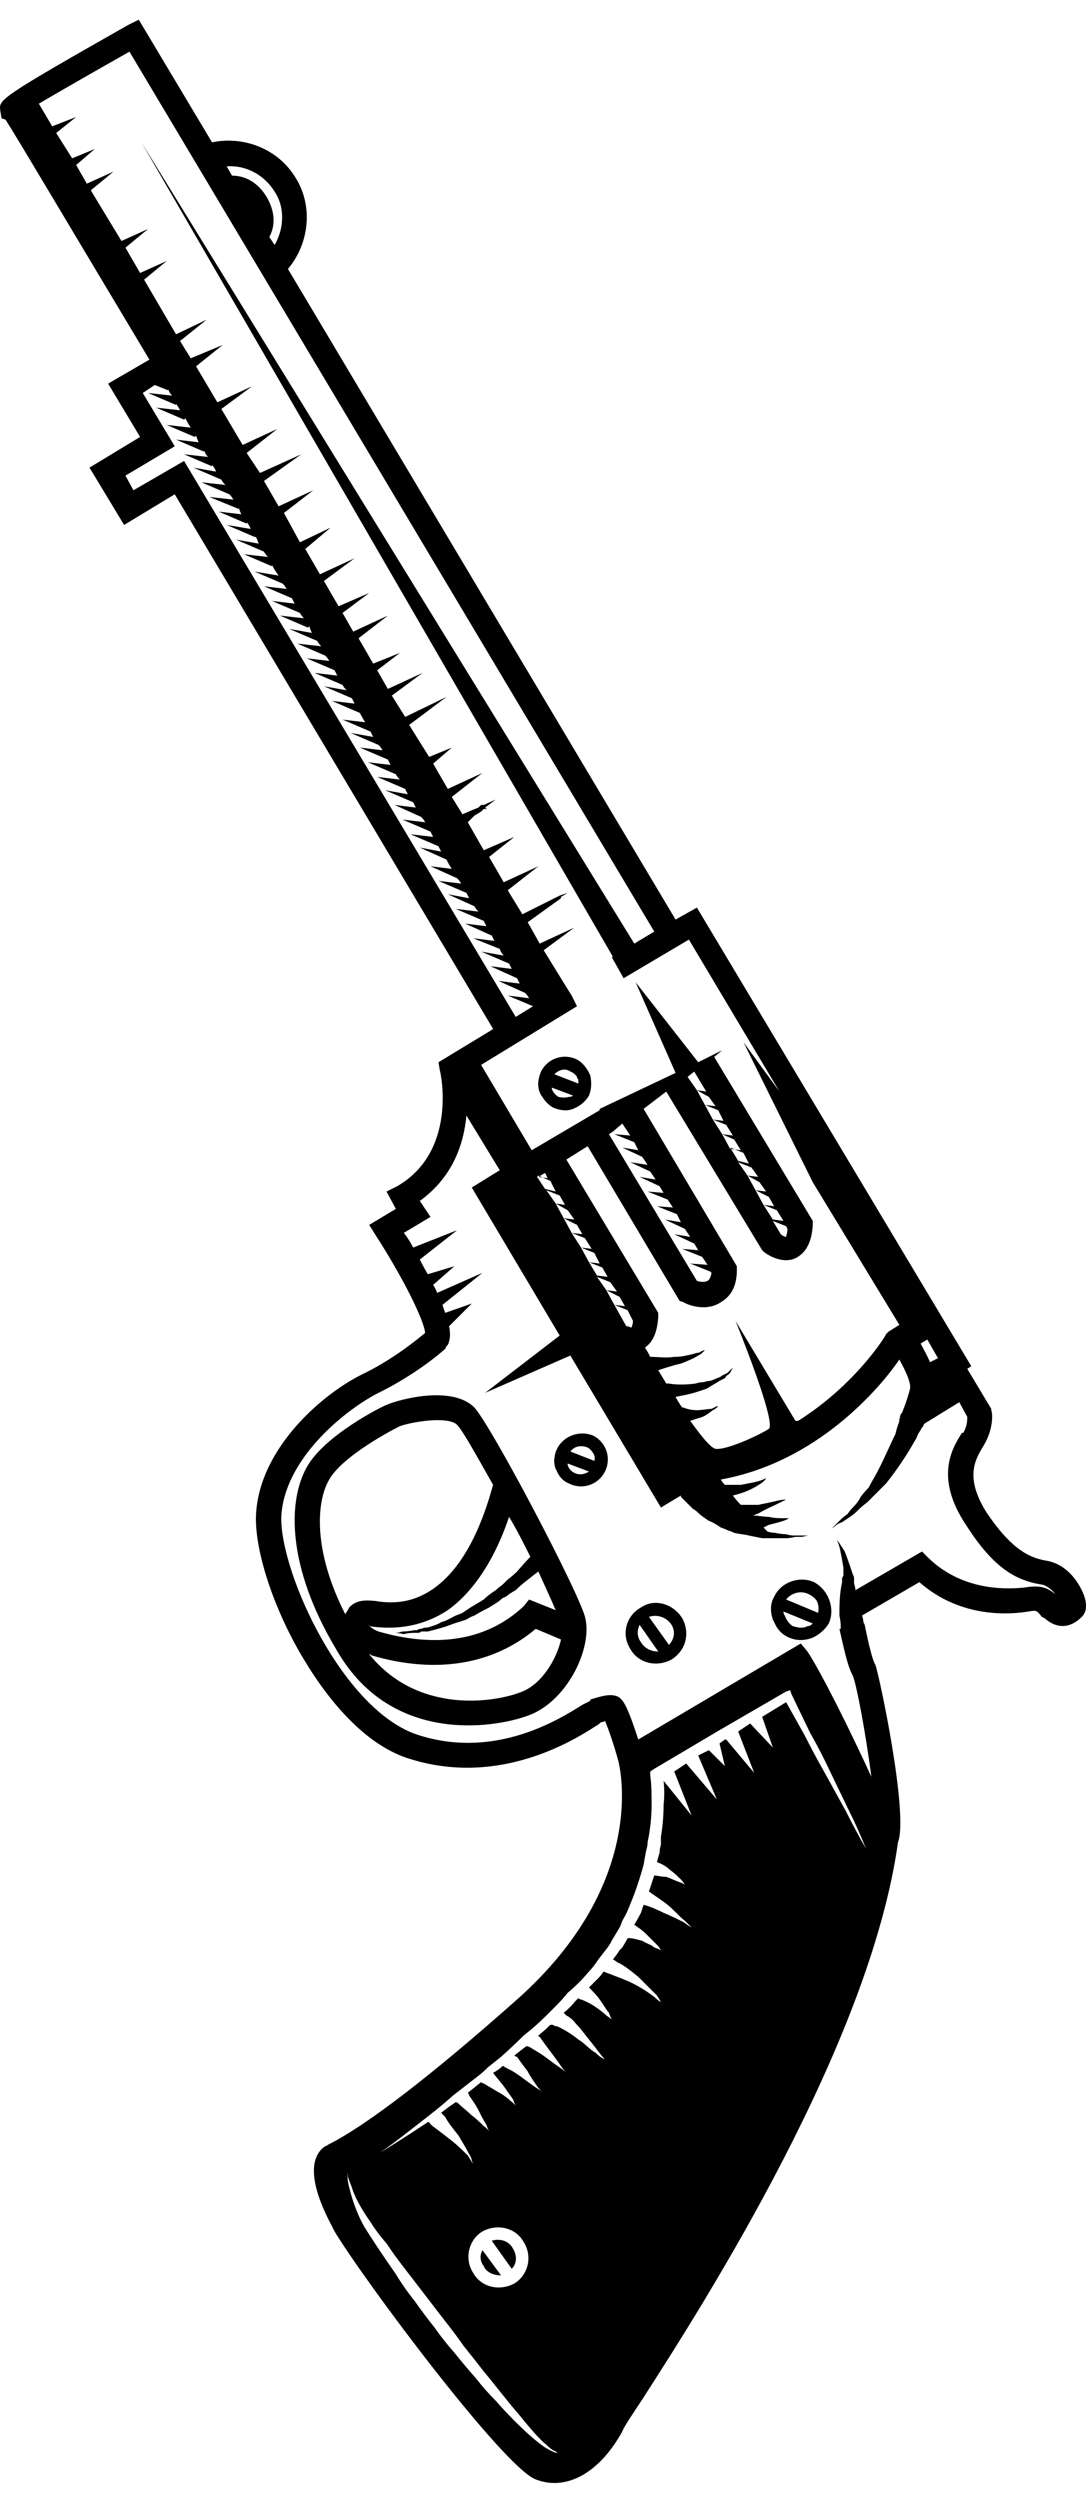 <svg width="50" height="115" viewBox="0 0 50 115" fill="none" xmlns="http://www.w3.org/2000/svg">
<path d="M23.07 104.67L22.211 103.505C22.088 103.75 22.088 103.996 22.273 104.241C22.395 104.548 22.763 104.67 23.07 104.67Z" fill="black"/>
<path d="M23.622 103.444C23.438 103.076 23.008 102.953 22.64 103.076L23.56 104.364C23.806 104.118 23.806 103.751 23.622 103.444Z" fill="black"/>
<path fill-rule="evenodd" clip-rule="evenodd" d="M24.48 78.852C23.009 79.465 18.225 80.324 15.649 76.153C15.567 76.031 15.506 75.928 15.465 75.847C13.196 72.044 13.258 69.039 14.116 67.506C14.913 66.034 17.612 64.685 17.796 64.624C18.348 64.379 20.801 63.704 21.843 64.746C22.702 65.728 26.627 73.21 26.933 74.375C27.301 75.724 26.198 78.116 24.48 78.852ZM23.438 69.775C23.009 71.063 22.15 72.964 20.617 74.068C19.554 74.763 18.348 75.009 16.998 74.804C16.998 74.763 16.998 74.743 16.998 74.743C16.998 74.804 17.121 74.927 17.428 75.049C19.329 75.601 22.027 75.847 24.112 73.884L24.358 73.578L25.584 74.068C25.4 73.639 25.094 72.964 24.787 72.29C24.623 72.412 24.439 72.555 24.235 72.719C24.072 72.842 23.908 72.985 23.744 73.148C23.663 73.189 23.56 73.251 23.438 73.332C23.356 73.414 23.254 73.475 23.131 73.516C22.947 73.7 22.702 73.823 22.518 73.946C22.273 74.068 22.048 74.191 21.843 74.314C21.721 74.354 21.598 74.416 21.475 74.498C21.353 74.538 21.23 74.579 21.107 74.62C20.862 74.681 20.617 74.804 20.371 74.865C20.187 74.927 19.942 74.988 19.697 75.049C19.615 75.049 19.513 75.049 19.39 75.049C19.349 75.09 19.308 75.111 19.267 75.111C19.186 75.111 19.124 75.111 19.084 75.111C18.879 75.111 18.716 75.131 18.593 75.172C18.429 75.131 18.286 75.111 18.164 75.111C18.286 75.111 18.409 75.09 18.532 75.049C18.695 75.049 18.879 75.029 19.084 74.988C19.124 74.988 19.165 74.988 19.206 74.988C19.247 74.947 19.308 74.927 19.39 74.927C19.472 74.886 19.574 74.865 19.697 74.865C19.881 74.804 20.126 74.743 20.31 74.62C20.555 74.559 20.739 74.436 20.985 74.314C21.107 74.273 21.209 74.232 21.291 74.191C21.414 74.109 21.537 74.027 21.659 73.946C21.864 73.823 22.068 73.7 22.273 73.578C22.456 73.394 22.64 73.271 22.825 73.148C22.906 73.067 23.009 72.985 23.131 72.903C23.213 72.821 23.295 72.74 23.376 72.658C23.54 72.535 23.683 72.412 23.806 72.29C24.051 72.004 24.255 71.779 24.419 71.615C24.112 71.002 23.806 70.389 23.438 69.775ZM15.895 74.252C15.976 74.129 16.038 74.027 16.078 73.946C16.447 73.516 17.06 73.639 17.244 73.639C18.286 73.823 19.145 73.639 19.942 73.087C21.721 71.86 22.456 69.162 22.702 68.303C21.905 66.893 21.291 65.789 21.046 65.544C20.617 65.115 18.899 65.421 18.409 65.605C17.673 65.973 15.71 67.077 15.159 68.058C14.545 69.101 14.423 71.37 15.895 74.252ZM25.829 75.417L24.664 74.927C22.702 76.583 20.065 77.012 17.121 76.153C17.08 76.112 17.039 76.092 16.998 76.092C19.267 78.913 22.886 78.3 24.051 77.809C24.971 77.441 25.645 76.276 25.829 75.417Z" fill="black"/>
<path fill-rule="evenodd" clip-rule="evenodd" d="M24.664 114.053C23.192 113.501 16.814 104.977 15.404 102.647C15.363 102.565 15.322 102.483 15.281 102.401C13.871 99.764 14.607 98.967 14.975 98.722C15.015 98.722 15.056 98.701 15.097 98.66C16.937 97.74 20.003 95.349 23.806 91.976C29.877 86.579 28.528 81.243 28.466 80.998C28.283 80.323 28.037 79.588 27.853 79.158C27.812 79.199 27.751 79.22 27.669 79.22C27.608 79.281 27.547 79.342 27.424 79.404C26.381 80.078 23.008 82.163 18.961 80.937C16.998 80.385 15.281 78.484 13.993 76.337C12.583 74.007 11.724 71.308 11.786 69.714C11.908 66.648 14.852 64.072 16.814 63.152C18.164 62.477 19.206 61.619 19.574 61.312C19.513 60.699 18.532 58.736 17.305 56.835L16.998 56.345L18.225 55.609L17.796 54.812L18.286 54.566C21.046 52.972 20.31 49.415 20.249 49.231L20.187 48.863L22.518 47.452L22.702 47.33L8.045 22.737L5.714 24.148L4.12 21.511L6.45 20.1L4.978 17.647L6.879 16.543C3.384 10.717 0.808 6.363 0.256 5.505L0.072 5.443L0.011 5.075C-0.051 4.585 -0.051 4.523 5.898 1.15L6.389 0.905L9.762 6.547C11.234 6.24 12.828 6.854 13.625 8.203C14.423 9.491 14.239 11.208 13.257 12.373L31.104 42.301L32.085 41.749L44.718 62.845L44.534 62.968L45.638 64.808V64.869C45.699 64.992 45.761 65.728 45.27 66.525C44.902 67.138 44.412 67.936 45.393 69.53C46.619 71.37 47.478 71.676 48.214 71.799C49.195 71.983 49.747 72.903 49.931 73.455C50.054 73.864 50.013 74.17 49.808 74.375C49.256 74.927 48.643 74.927 48.091 74.436L47.968 74.375C47.723 74.068 47.723 74.068 47.355 74.129C46.619 74.252 44.289 74.498 42.327 72.78L39.689 74.314C39.73 74.436 39.751 74.538 39.751 74.62C39.792 74.702 39.812 74.743 39.812 74.743C39.996 75.663 40.18 76.399 40.303 76.583C40.487 77.073 41.836 83.451 41.345 84.739C40.057 93.999 32.453 105.897 29.57 110.374C29.08 111.11 28.712 111.662 28.651 111.846C27.608 113.747 26.075 114.605 24.664 114.053ZM25.584 112.827C25.625 112.827 25.666 112.827 25.707 112.827C25.666 112.827 25.625 112.806 25.584 112.766C25.462 112.725 25.318 112.622 25.155 112.459C24.848 112.214 24.419 111.723 23.928 111.11C23.438 110.558 22.886 109.822 22.273 109.086C21.986 108.718 21.68 108.33 21.353 107.921C21.066 107.512 20.76 107.103 20.433 106.694C19.819 105.897 19.206 105.1 18.593 104.302C18.307 103.934 18.041 103.566 17.796 103.199C17.509 102.871 17.264 102.544 17.06 102.217C16.63 101.604 16.324 101.052 16.201 100.623C16.119 100.418 16.058 100.255 16.017 100.132C16.017 100.01 16.017 99.948 16.017 99.948C16.017 99.948 15.956 100.194 16.078 100.623C16.201 101.113 16.385 101.727 16.753 102.401C16.957 102.728 17.182 103.076 17.428 103.444C17.673 103.812 17.939 104.2 18.225 104.609C18.47 105.018 18.756 105.427 19.084 105.836C19.37 106.244 19.676 106.653 20.003 107.062C20.29 107.471 20.596 107.859 20.923 108.227C21.25 108.636 21.578 109.025 21.904 109.393C22.191 109.761 22.497 110.108 22.824 110.435C23.111 110.762 23.397 111.069 23.683 111.355C24.235 111.907 24.726 112.336 25.093 112.582C25.298 112.704 25.462 112.786 25.584 112.827ZM22.456 95.103L22.395 95.165C22.273 95.287 22.129 95.41 21.966 95.533L20.862 96.391C20.494 96.718 20.126 97.025 19.758 97.311C19.39 97.597 19.022 97.883 18.654 98.17C18.286 98.456 17.898 98.742 17.489 99.028C18.225 98.579 18.961 98.108 19.697 97.618C19.697 97.618 19.717 97.618 19.758 97.618C19.799 97.7 19.881 97.781 20.003 97.863C20.249 98.047 20.494 98.231 20.801 98.476C21.107 98.722 21.353 98.967 21.537 99.151C21.618 99.274 21.68 99.376 21.721 99.458C21.761 99.499 21.782 99.519 21.782 99.519C21.782 99.519 21.761 99.478 21.721 99.396C21.721 99.314 21.68 99.212 21.598 99.09C21.475 98.844 21.291 98.538 21.107 98.231C20.862 97.924 20.617 97.618 20.494 97.373C20.412 97.291 20.351 97.229 20.31 97.189C20.515 97.025 20.739 96.861 20.985 96.698C21.026 96.698 21.087 96.739 21.169 96.82C21.291 96.943 21.537 97.127 21.721 97.311C21.904 97.434 22.15 97.679 22.273 97.802C22.456 97.924 22.518 98.047 22.518 98.047C22.518 98.047 22.456 97.924 22.395 97.74C22.273 97.556 22.15 97.311 22.027 97.066C21.904 96.82 21.721 96.575 21.598 96.391C21.598 96.35 21.578 96.309 21.537 96.269C21.741 96.105 21.945 95.942 22.15 95.778C22.191 95.819 22.232 95.839 22.273 95.839C22.456 95.962 22.702 96.085 22.886 96.207C23.131 96.33 23.376 96.514 23.499 96.637C23.683 96.759 23.744 96.882 23.744 96.882C23.744 96.882 23.683 96.759 23.622 96.575C23.499 96.391 23.315 96.146 23.192 95.962C23.008 95.717 22.825 95.533 22.702 95.349C22.865 95.267 23.008 95.165 23.131 95.042C23.131 95.042 23.151 95.042 23.192 95.042C23.192 95.042 23.213 95.062 23.254 95.103C23.295 95.103 23.335 95.124 23.376 95.165C23.56 95.226 23.806 95.41 23.99 95.533C24.235 95.717 24.48 95.901 24.664 96.023C24.848 96.146 24.971 96.207 24.971 96.207C24.971 96.207 24.848 96.146 24.726 95.962C24.603 95.778 24.419 95.533 24.296 95.287C24.112 95.042 23.928 94.797 23.806 94.613C23.765 94.613 23.724 94.592 23.683 94.551C23.887 94.388 24.071 94.245 24.235 94.122C24.276 94.122 24.337 94.143 24.419 94.183C24.603 94.306 24.848 94.429 25.093 94.613C25.339 94.797 25.584 94.981 25.768 95.103C25.952 95.226 26.075 95.349 26.075 95.349C26.075 95.349 25.952 95.226 25.829 95.042C25.707 94.858 25.523 94.613 25.339 94.367C25.155 94.122 24.971 93.877 24.848 93.693C24.807 93.693 24.787 93.672 24.787 93.632C24.991 93.468 25.175 93.304 25.339 93.141C25.38 93.141 25.421 93.141 25.462 93.141C25.502 93.182 25.543 93.202 25.584 93.202C25.625 93.202 25.686 93.223 25.768 93.264C26.014 93.386 26.32 93.57 26.627 93.816C26.933 93.999 27.179 94.306 27.424 94.429C27.547 94.551 27.649 94.633 27.731 94.674C27.812 94.715 27.853 94.735 27.853 94.735C27.853 94.735 27.731 94.613 27.547 94.367C27.363 94.122 27.117 93.816 26.872 93.509C26.749 93.345 26.627 93.202 26.504 93.08C26.381 92.916 26.238 92.793 26.075 92.712C26.034 92.671 25.993 92.63 25.952 92.589C26.157 92.425 26.34 92.241 26.504 92.037C26.545 91.996 26.586 91.955 26.627 91.914C26.668 91.955 26.709 91.976 26.749 91.976C26.933 92.037 27.179 92.16 27.363 92.282C27.547 92.405 27.792 92.589 27.915 92.712C28.099 92.834 28.16 92.896 28.16 92.896C28.16 92.896 28.099 92.773 28.037 92.589C27.915 92.466 27.792 92.221 27.608 91.976C27.485 91.792 27.301 91.608 27.117 91.424C27.24 91.301 27.383 91.158 27.547 90.995C27.628 90.913 27.71 90.811 27.792 90.688C27.874 90.729 27.976 90.77 28.099 90.811C28.405 90.933 28.773 91.056 29.141 91.24C29.509 91.424 29.877 91.669 30.122 91.853C30.245 91.976 30.347 92.058 30.429 92.098C30.388 92.017 30.327 91.914 30.245 91.792C30 91.546 29.693 91.24 29.386 90.933C29.08 90.688 28.712 90.381 28.405 90.258C28.364 90.218 28.303 90.177 28.221 90.136L28.405 89.891L28.528 89.707L28.651 89.584L28.834 89.277L28.896 89.155C28.896 89.155 28.916 89.155 28.957 89.155C29.141 89.155 29.325 89.216 29.57 89.277C29.754 89.4 30 89.461 30.122 89.584C30.306 89.645 30.429 89.707 30.429 89.707C30.429 89.707 30.368 89.584 30.245 89.461C30.122 89.339 29.938 89.155 29.754 88.971C29.57 88.787 29.387 88.664 29.203 88.541C29.325 88.337 29.427 88.153 29.509 87.989L29.632 87.621C29.877 87.683 30.184 87.805 30.552 87.989C30.858 88.112 31.226 88.296 31.472 88.419C31.717 88.603 31.84 88.664 31.84 88.664C31.84 88.664 31.717 88.541 31.533 88.357C31.288 88.173 31.042 87.867 30.736 87.621C30.429 87.376 30.122 87.192 29.877 87.008C29.959 86.763 30.041 86.518 30.122 86.272C30.245 86.272 30.429 86.334 30.674 86.334C30.858 86.395 31.104 86.518 31.288 86.579C31.472 86.64 31.533 86.702 31.533 86.702C31.533 86.702 31.472 86.579 31.349 86.456C31.226 86.334 31.042 86.15 30.858 86.027C30.674 85.843 30.429 85.72 30.245 85.659C30.286 85.496 30.327 85.352 30.368 85.23C30.368 85.107 30.388 84.984 30.429 84.862V84.494C30.511 84.003 30.552 83.513 30.552 83.022C30.593 82.654 30.593 82.286 30.552 81.918L31.84 83.513L31.042 81.489L31.594 81.121L33.005 82.777L32.146 80.753L32.637 80.507L33.373 81.243L33.127 80.201L33.373 80.017H33.434L34.722 81.55L33.986 79.649L34.538 79.281L35.581 80.385L35.09 78.974L36.194 78.3L37.052 79.833C37.339 80.405 37.645 80.978 37.972 81.55L38.953 83.329C39.24 83.901 39.546 84.473 39.873 85.046C39.628 84.433 39.362 83.84 39.076 83.267L38.218 81.489C37.931 80.876 37.625 80.283 37.298 79.71L36.439 77.932L36.378 77.748L36.194 77.809L33.127 79.588L30.122 81.366L29.938 81.489V81.673C30 82.102 30 82.593 30 83.022C30 83.472 29.959 83.942 29.877 84.433L29.816 84.739C29.816 84.862 29.795 84.984 29.754 85.107C29.713 85.311 29.673 85.536 29.632 85.782C29.509 86.231 29.366 86.681 29.203 87.131L28.957 87.744C28.875 87.948 28.773 88.153 28.651 88.357C28.61 88.48 28.569 88.582 28.528 88.664L28.344 88.971L28.16 89.277L28.099 89.4L27.976 89.584L27.547 90.136C27.424 90.32 27.301 90.504 27.117 90.688C26.811 91.056 26.504 91.362 26.136 91.669C25.973 91.874 25.809 92.058 25.645 92.221C25.482 92.385 25.318 92.548 25.155 92.712C24.828 93.039 24.48 93.345 24.112 93.632C23.785 93.959 23.438 94.286 23.07 94.613C22.865 94.776 22.661 94.94 22.456 95.103ZM21.782 104.548C22.15 105.222 23.008 105.406 23.683 105.038C24.296 104.67 24.542 103.812 24.112 103.137C23.744 102.463 22.886 102.279 22.211 102.647C21.598 103.015 21.353 103.873 21.782 104.548ZM37.175 75.969C37.788 76.889 39.137 79.588 40.119 81.734C39.873 79.833 39.444 77.502 39.26 77.073C39.015 76.644 38.831 75.724 38.647 74.927H38.708C38.708 74.886 38.708 74.845 38.708 74.804C38.708 74.681 38.688 74.518 38.647 74.314C38.647 73.884 38.647 73.332 38.77 72.78C38.77 72.78 38.77 72.658 38.77 72.596L38.831 72.474C38.831 72.351 38.831 72.228 38.831 72.106C38.79 71.86 38.749 71.635 38.708 71.431C38.647 71.063 38.524 70.818 38.524 70.818C38.524 70.818 38.708 71.063 38.892 71.37C38.974 71.574 39.056 71.799 39.137 72.044C39.178 72.167 39.219 72.29 39.26 72.412C39.301 72.494 39.321 72.555 39.321 72.596C39.321 72.719 39.321 72.719 39.321 72.842C39.362 72.964 39.383 73.067 39.383 73.148L42.449 71.37L42.756 71.676C44.412 73.271 46.558 73.087 47.171 73.026C47.907 72.903 48.214 73.026 48.582 73.332C48.459 73.148 48.214 72.964 48.03 72.903C46.803 72.719 45.761 72.167 44.473 70.143C43.001 67.936 43.86 66.586 44.289 65.912H44.35C44.534 65.605 44.534 65.298 44.534 65.176L44.166 64.501L42.572 65.482C42.531 65.523 42.51 65.564 42.51 65.605C42.469 65.646 42.449 65.666 42.449 65.666C42.408 65.748 42.347 65.85 42.265 65.973C42.224 66.096 42.163 66.218 42.081 66.341C41.775 66.893 41.284 67.629 40.793 68.242C40.63 68.406 40.487 68.549 40.364 68.671C40.2 68.835 40.057 68.978 39.935 69.101C39.771 69.223 39.628 69.346 39.505 69.469C39.383 69.591 39.26 69.694 39.137 69.775C39.015 69.857 38.892 69.939 38.77 70.021C38.647 70.061 38.565 70.102 38.524 70.143C38.361 70.266 38.279 70.327 38.279 70.327C38.279 70.327 38.34 70.266 38.463 70.143C38.545 70.061 38.626 69.98 38.708 69.898C38.79 69.816 38.892 69.734 39.015 69.653C39.097 69.53 39.199 69.407 39.321 69.285C39.444 69.162 39.546 69.019 39.628 68.855C39.751 68.692 39.873 68.549 39.996 68.426C40.078 68.263 40.18 68.079 40.303 67.874C40.671 67.2 40.977 66.464 41.223 65.973C41.263 65.809 41.304 65.666 41.345 65.544C41.386 65.462 41.407 65.38 41.407 65.298C41.407 65.257 41.427 65.217 41.468 65.176H41.407C41.447 65.135 41.468 65.094 41.468 65.053C41.509 65.012 41.529 64.992 41.529 64.992C41.693 64.583 41.815 64.215 41.897 63.888C41.959 63.643 41.713 63.091 41.407 62.539C40.487 63.888 37.604 67.261 33.189 68.058C33.23 68.14 33.291 68.222 33.373 68.303C33.557 68.303 33.863 68.303 34.109 68.303C34.415 68.242 34.783 68.181 34.967 68.12C35.09 68.079 35.192 68.038 35.274 67.997C35.233 68.079 35.151 68.16 35.029 68.242C34.845 68.365 34.538 68.549 34.17 68.671C34.047 68.712 33.904 68.753 33.741 68.794C33.863 68.958 33.986 69.101 34.109 69.223C34.354 69.223 34.599 69.223 34.906 69.223C35.212 69.162 35.519 69.101 35.764 69.039C36.01 68.978 36.194 68.978 36.194 68.978C36.194 68.978 36.071 69.039 35.826 69.162C35.581 69.285 35.274 69.407 34.967 69.591C34.885 69.632 34.783 69.673 34.661 69.714C34.906 69.714 35.151 69.775 35.397 69.775C35.642 69.837 35.887 69.837 36.071 69.837C36.153 69.837 36.235 69.837 36.316 69.837C36.276 69.877 36.194 69.918 36.071 69.959C35.887 70.021 35.642 70.082 35.397 70.143C35.315 70.184 35.233 70.225 35.151 70.266C35.233 70.348 35.294 70.409 35.335 70.45C35.458 70.491 35.581 70.511 35.703 70.511C35.867 70.552 36.03 70.573 36.194 70.573C36.316 70.613 36.439 70.634 36.562 70.634C36.725 70.634 36.848 70.634 36.93 70.634C37.093 70.634 37.195 70.634 37.236 70.634C37.195 70.634 37.093 70.654 36.93 70.695C36.848 70.695 36.746 70.695 36.623 70.695C36.459 70.736 36.316 70.757 36.194 70.757C36.03 70.757 35.846 70.757 35.642 70.757C35.478 70.757 35.294 70.757 35.09 70.757C34.885 70.716 34.681 70.675 34.477 70.634C34.231 70.573 34.047 70.573 33.802 70.511C33.72 70.47 33.618 70.429 33.495 70.389C33.414 70.348 33.311 70.307 33.189 70.266C33.005 70.143 32.821 70.021 32.637 69.959C32.453 69.837 32.269 69.714 32.146 69.591C32.064 69.51 31.983 69.448 31.901 69.407C31.819 69.326 31.758 69.264 31.717 69.223C31.635 69.142 31.574 69.08 31.533 69.039C31.451 68.958 31.39 68.896 31.349 68.855C31.349 68.855 31.349 68.835 31.349 68.794L30.429 69.346L26.259 62.355L22.334 64.072L25.768 61.435L21.721 54.627L23.008 53.83L21.475 51.316C21.353 52.604 20.862 54.137 19.329 55.241L19.819 55.977L18.593 56.713C18.756 56.917 18.899 57.142 19.022 57.387L21.046 56.59L19.329 57.939C19.451 58.184 19.574 58.409 19.697 58.614L20.923 58.246L19.942 59.104C20.024 59.227 20.085 59.35 20.126 59.472L22.211 58.552L20.371 60.024C20.412 60.147 20.453 60.27 20.494 60.392L21.721 59.963L20.678 61.005C20.739 61.312 20.739 61.619 20.617 61.864L20.555 61.925L20.494 62.048C20.433 62.109 19.206 63.213 17.305 64.133C15.71 64.992 13.073 67.2 12.951 69.775C12.889 72.351 15.833 78.79 19.329 79.833C22.886 80.937 25.829 79.036 26.811 78.422C26.974 78.341 27.097 78.279 27.179 78.238V78.177C27.608 78.054 28.099 77.871 28.466 78.054C28.651 78.177 28.834 78.3 29.386 80.017L36.868 75.601L37.175 75.969ZM1.789 4.769L2.403 5.811L3.506 5.382L2.587 6.118L3.322 7.283L4.365 6.854L3.506 7.59L3.997 8.448L5.224 7.896L4.181 8.755L5.592 11.085L6.818 10.533L5.776 11.392L6.45 12.557L7.677 12.005L6.634 12.864L8.106 15.378L9.516 14.704L8.29 15.685L8.781 16.482L10.252 15.869L9.026 16.85L10.007 18.506L11.602 17.77L10.191 18.812L11.172 20.468L12.767 19.732L11.356 20.836L11.97 21.756L13.871 20.898L12.153 22.124L12.828 23.289L14.423 22.553L13.073 23.596L13.809 24.945L15.22 24.271L14.055 25.252L14.729 26.417L16.324 25.681L14.913 26.724L15.588 27.889L16.998 27.276L15.772 28.195L16.262 29.054L17.857 28.318L16.508 29.361L17.182 30.526L18.409 30.035L17.366 30.833L17.857 31.691L19.451 30.955L18.041 31.998L18.654 32.979L20.555 32.059L18.838 33.347L19.758 34.819L20.801 34.39L19.942 35.126L20.617 36.291L22.211 35.555L20.801 36.659L21.291 37.456L21.721 37.272L22.027 37.149L22.15 37.027H22.211H22.273L22.824 36.781L22.334 37.149C22.395 37.211 22.395 37.149 22.395 37.149C22.395 37.149 22.395 37.17 22.395 37.211H22.334H22.273L22.15 37.333L21.843 37.517L21.537 37.824L22.273 39.112L23.683 38.498L22.518 39.418L23.192 40.584L24.787 39.848L23.376 40.952L24.051 42.056L25.768 41.197L26.136 41.074L25.829 41.258V41.319L24.296 42.423L24.848 43.405L26.443 42.669L25.032 43.711L26.014 45.306L26.32 45.796L26.565 46.287L22.15 48.985L24.48 52.91L27.608 51.071V51.009L31.104 49.353L29.264 45.183L32.146 48.863L33.25 48.311L32.882 48.617L37.42 56.161V56.345C37.379 57.121 37.114 57.633 36.623 57.878C35.948 58.184 35.212 57.633 35.151 57.571L35.09 57.51L30.674 50.212L29.632 51.009L33.925 58.246V58.43C33.925 59.35 33.495 59.718 33.189 59.902C32.453 60.392 31.533 59.963 31.472 59.902L31.288 59.84L27.056 52.726L26.075 53.34L30.306 60.392V60.576C30.265 61.271 30.061 61.742 29.693 61.987C29.775 62.109 29.857 62.252 29.938 62.416C29.938 62.416 29.959 62.416 30 62.416C30.245 62.416 30.674 62.477 31.042 62.416C31.247 62.416 31.431 62.396 31.594 62.355C31.799 62.314 31.962 62.273 32.085 62.232C32.167 62.232 32.228 62.212 32.269 62.171C32.351 62.13 32.412 62.109 32.453 62.109C32.412 62.15 32.371 62.191 32.33 62.232C32.289 62.273 32.228 62.314 32.146 62.355C32.023 62.437 31.86 62.518 31.656 62.6C31.492 62.682 31.308 62.743 31.104 62.784C30.817 62.866 30.552 62.947 30.306 63.029C30.429 63.234 30.552 63.438 30.674 63.643C30.715 63.643 30.756 63.643 30.797 63.643C31.104 63.704 31.594 63.704 32.023 63.643C32.146 63.602 32.269 63.581 32.392 63.581C32.514 63.54 32.616 63.52 32.698 63.52C32.821 63.479 32.923 63.438 33.005 63.397C33.127 63.356 33.209 63.316 33.25 63.275C33.332 63.234 33.414 63.193 33.495 63.152C33.536 63.111 33.577 63.07 33.618 63.029C33.7 62.947 33.741 62.907 33.741 62.907C33.741 62.907 33.72 62.947 33.679 63.029C33.639 63.111 33.598 63.172 33.557 63.213C33.475 63.254 33.414 63.316 33.373 63.397C33.291 63.438 33.209 63.479 33.127 63.52C33.005 63.602 32.903 63.663 32.821 63.704C32.698 63.786 32.596 63.847 32.514 63.888C32.392 63.929 32.269 63.97 32.146 64.01C31.778 64.133 31.41 64.195 31.104 64.256C31.185 64.419 31.288 64.583 31.41 64.746C31.41 64.746 31.431 64.746 31.472 64.746C31.594 64.808 31.84 64.869 32.085 64.869C32.33 64.869 32.575 64.808 32.759 64.808C32.841 64.767 32.923 64.726 33.005 64.685C33.046 64.685 33.066 64.685 33.066 64.685C33.066 64.685 33.046 64.706 33.005 64.746C32.964 64.787 32.903 64.828 32.821 64.869C32.637 64.992 32.453 65.176 32.146 65.237C32.023 65.278 31.901 65.319 31.778 65.36C32.269 66.034 32.698 66.586 32.943 66.648C33.495 66.709 35.029 65.973 35.397 65.728C35.764 65.421 33.863 60.76 33.863 60.76L36.623 65.36C36.664 65.36 36.705 65.36 36.746 65.36C39.383 63.704 40.793 61.435 40.793 61.373L40.916 61.251L41.407 60.944L37.42 54.382L34.231 47.943L35.887 50.212L31.717 43.221L28.712 44.999L28.16 44.018H28.221L6.511 6.547L29.203 43.405L30.122 42.853L5.96 2.377C4.549 3.174 2.832 4.155 1.789 4.769ZM36.071 56.161L35.764 55.67L35.151 55.425L35.581 56.099L36.071 56.161ZM35.642 55.486L35.397 55.057L34.783 54.75L35.151 55.425L35.642 55.486ZM35.274 54.812L34.967 54.382L34.415 54.076L34.783 54.75L35.274 54.812ZM34.906 54.137L34.599 53.708L33.986 53.462L34.415 54.076L34.906 54.137ZM34.477 53.524L34.231 53.033L33.618 52.788L33.986 53.401L34.477 53.524ZM34.109 52.91L33.802 52.42L33.25 52.174L33.618 52.849L34.109 52.91ZM33.741 52.236L33.434 51.745L32.821 51.5L33.25 52.174L33.741 52.236ZM33.311 51.561L33.066 51.071L32.453 50.825L32.821 51.5L33.311 51.561ZM32.943 50.887L32.637 50.457L32.085 50.151L32.453 50.825L32.943 50.887ZM32.514 50.212L31.962 49.292L31.656 49.537L32.085 50.151L32.514 50.212ZM28.221 52.052L28.037 52.174L32.085 58.92C32.269 58.982 32.453 58.982 32.575 58.92C32.657 58.88 32.718 58.757 32.759 58.552L32.698 58.491L31.778 58.123L32.575 58.184L32.33 57.816L31.41 57.449L32.146 57.51L31.962 57.203L31.042 56.774L31.778 56.897L31.533 56.529L30.613 56.099L31.349 56.222L31.165 55.854L30.245 55.486L30.981 55.547L30.736 55.179L29.816 54.812L30.552 54.873L30.368 54.566L29.448 54.137L30.184 54.26L29.938 53.892L29.018 53.462L29.816 53.585L29.57 53.217L28.651 52.788L29.386 52.91L29.203 52.542L28.283 52.174L29.018 52.236L28.651 51.684L28.221 52.052ZM29.08 61.067C29.08 61.005 29.141 60.944 29.141 60.76L28.896 60.27L28.283 60.024L28.834 61.005C28.957 61.005 29.018 61.067 29.08 61.067ZM28.773 60.086L28.528 59.656L27.915 59.35L28.283 60.024L28.773 60.086ZM28.405 59.411L28.099 58.982L27.485 58.736L27.915 59.35L28.405 59.411ZM27.976 58.736L27.731 58.307L27.117 58.062L27.485 58.675L27.976 58.736ZM27.608 58.123L27.363 57.633L26.749 57.387L27.117 58.062L27.608 58.123ZM27.24 57.449L26.933 56.958L26.32 56.713L26.749 57.387L27.24 57.449ZM26.811 56.774L26.565 56.345L25.952 56.038L26.32 56.713L26.811 56.774ZM26.443 56.099L26.136 55.67L25.584 55.363L25.952 56.038L26.443 56.099ZM26.014 55.425L25.768 54.995L25.155 54.75L25.584 55.363L26.014 55.425ZM25.584 54.812L25.339 54.321L24.787 54.076L24.726 54.137L25.093 54.689L25.584 54.812ZM25.216 54.198L25.093 53.953L24.787 54.137L25.216 54.198ZM10.436 7.651L10.682 8.08C11.356 8.08 11.908 8.448 12.276 9.061C12.644 9.675 12.706 10.349 12.399 10.901L12.644 11.269C13.073 10.533 13.135 9.552 12.644 8.816C12.153 8.019 11.295 7.59 10.436 7.651ZM36.194 56.406L35.581 56.161L35.948 56.774C36.01 56.835 36.132 56.897 36.194 56.897C36.194 56.835 36.255 56.713 36.255 56.529L36.194 56.406ZM23.744 46.778L24.542 46.287L23.376 45.796L24.358 45.919C24.317 45.837 24.255 45.755 24.174 45.674L22.947 45.122L23.928 45.245C23.887 45.163 23.847 45.081 23.806 44.999L22.579 44.447L23.56 44.57C23.52 44.488 23.479 44.406 23.438 44.325L22.15 43.773L23.192 43.957C23.111 43.875 23.049 43.773 23.008 43.65L21.782 43.159L22.763 43.282C22.722 43.2 22.681 43.118 22.64 43.037L21.414 42.485L22.395 42.607C22.354 42.526 22.313 42.444 22.273 42.362L20.985 41.81L22.027 41.933C21.945 41.851 21.884 41.769 21.843 41.688L20.617 41.136L21.598 41.319C21.557 41.238 21.516 41.156 21.475 41.074L20.187 40.522L21.23 40.645C21.189 40.563 21.128 40.481 21.046 40.4L19.819 39.848L20.801 39.97C20.719 39.848 20.637 39.705 20.555 39.541L19.329 38.989L20.31 39.173C20.269 39.091 20.228 39.01 20.187 38.928L18.899 38.376L19.942 38.498C19.901 38.417 19.86 38.335 19.819 38.253L18.532 37.701L19.574 37.824C19.533 37.742 19.472 37.66 19.39 37.579L18.164 37.027L19.145 37.149C19.104 37.068 19.063 36.986 19.022 36.904L17.734 36.352L18.777 36.536C18.736 36.454 18.695 36.373 18.654 36.291L17.366 35.739L18.409 35.861C18.327 35.78 18.266 35.698 18.225 35.616L16.937 35.064L17.98 35.187C17.939 35.105 17.898 35.023 17.857 34.941L16.569 34.39L17.612 34.512C17.571 34.431 17.509 34.349 17.428 34.267L16.14 33.715L17.182 33.899C17.142 33.817 17.101 33.735 17.06 33.654L15.772 33.102L16.814 33.224C16.733 33.102 16.651 32.959 16.569 32.795L15.281 32.243L16.324 32.366C16.283 32.284 16.242 32.202 16.201 32.12L14.913 31.569L15.956 31.753C15.874 31.671 15.813 31.589 15.772 31.507L14.484 30.955L15.527 31.078C15.486 30.996 15.445 30.914 15.404 30.833L14.116 30.281L15.159 30.403C15.118 30.322 15.056 30.24 14.975 30.158L13.687 29.606L14.791 29.729C14.709 29.647 14.648 29.565 14.607 29.483L13.319 28.931L14.361 29.115C14.32 29.034 14.28 28.931 14.239 28.809L14.177 28.87L12.889 28.318L13.993 28.441C13.912 28.359 13.85 28.277 13.809 28.195L12.521 27.644L13.564 27.766C13.523 27.684 13.482 27.603 13.441 27.521L12.153 26.969L13.196 27.092C13.155 27.01 13.094 26.928 13.012 26.846L11.724 26.294L12.828 26.478C12.706 26.315 12.603 26.151 12.521 25.988V26.049L11.234 25.497L12.338 25.62C12.256 25.538 12.194 25.456 12.153 25.375L10.866 24.823L11.908 25.006C11.867 24.884 11.826 24.782 11.786 24.7H11.724L10.436 24.148L11.54 24.332C11.499 24.209 11.438 24.107 11.356 24.025V24.087L10.068 23.535L11.111 23.657C11.07 23.576 11.029 23.473 10.988 23.351V23.412L9.639 22.86L10.743 22.983C10.702 22.901 10.641 22.819 10.559 22.737L9.271 22.186L10.375 22.308C10.293 22.226 10.232 22.145 10.191 22.063L8.903 21.511L9.946 21.695C9.905 21.572 9.844 21.47 9.762 21.388V21.45L8.474 20.898L9.578 21.02C9.496 20.939 9.435 20.836 9.394 20.714V20.775L8.106 20.223L9.149 20.346C9.108 20.264 9.067 20.162 9.026 20.039L8.965 20.1L7.677 19.548L8.781 19.671C8.699 19.548 8.617 19.405 8.535 19.242L8.474 19.303L7.186 18.751L8.29 18.874C8.249 18.792 8.188 18.69 8.106 18.567V18.628L6.818 18.077L7.922 18.199C7.84 18.117 7.779 18.015 7.738 17.893V17.954L7.125 17.709L6.573 18.077L8.045 20.53L5.776 21.879L6.143 22.553L8.474 21.204L23.744 46.778ZM43.185 62.477L42.694 61.619L42.388 61.803C42.51 62.048 42.694 62.355 42.817 62.661L43.185 62.477Z" fill="black"/>
<path fill-rule="evenodd" clip-rule="evenodd" d="M30.92 76.337C30.245 76.705 29.387 76.521 29.018 75.847C28.589 75.172 28.834 74.314 29.509 73.945C30.122 73.516 30.981 73.761 31.41 74.436C31.778 75.111 31.594 75.908 30.92 76.337ZM29.877 74.375L30.797 75.663C31.042 75.417 31.104 75.049 30.92 74.743C30.674 74.375 30.245 74.252 29.877 74.375ZM30.306 75.969L29.448 74.743C29.325 74.988 29.325 75.295 29.509 75.54C29.693 75.847 30 75.969 30.306 75.969Z" fill="black"/>
<path fill-rule="evenodd" clip-rule="evenodd" d="M38.156 74.681C37.972 74.988 37.666 75.233 37.359 75.356C36.991 75.479 36.623 75.479 36.255 75.295C36.01 75.172 35.826 74.988 35.703 74.743C35.662 74.661 35.621 74.579 35.581 74.498C35.458 74.129 35.458 73.761 35.642 73.455C35.948 72.78 36.807 72.474 37.482 72.78C38.156 73.148 38.463 74.007 38.156 74.681ZM36.194 73.578L37.666 74.191C37.706 73.986 37.686 73.802 37.604 73.639C37.523 73.516 37.4 73.414 37.236 73.332C36.868 73.148 36.439 73.271 36.194 73.578ZM37.42 74.681L36.071 74.129C36.071 74.211 36.092 74.273 36.132 74.314C36.194 74.498 36.316 74.681 36.5 74.804C36.746 74.865 36.93 74.927 37.175 74.804C37.257 74.804 37.339 74.763 37.42 74.681Z" fill="black"/>
<path fill-rule="evenodd" clip-rule="evenodd" d="M25.645 66.648C25.952 66.034 26.688 65.789 27.301 66.034C27.915 66.341 28.16 67.077 27.853 67.69C27.547 68.303 26.811 68.549 26.197 68.242C25.993 68.16 25.829 68.017 25.707 67.813C25.666 67.731 25.625 67.649 25.584 67.567C25.461 67.261 25.523 66.893 25.645 66.648ZM27.117 67.69L26.136 67.322C26.136 67.322 26.136 67.343 26.136 67.383C26.177 67.547 26.279 67.67 26.443 67.751C26.688 67.874 26.933 67.813 27.117 67.69ZM26.259 66.77L27.363 67.2C27.404 67.077 27.383 66.954 27.301 66.832C27.22 66.709 27.138 66.627 27.056 66.586C26.749 66.464 26.443 66.525 26.259 66.77Z" fill="black"/>
<path fill-rule="evenodd" clip-rule="evenodd" d="M24.91 49.292C25.216 48.679 25.952 48.434 26.565 48.74C26.811 48.863 27.056 49.169 27.179 49.476C27.24 49.783 27.24 50.089 27.117 50.396C26.933 50.703 26.688 50.886 26.381 51.009C26.075 51.132 25.768 51.071 25.462 50.948C25.257 50.825 25.093 50.662 24.971 50.457C24.726 50.151 24.726 49.721 24.91 49.292ZM26.381 50.396L25.4 50.028C25.4 50.151 25.523 50.335 25.707 50.457C25.87 50.498 26.034 50.498 26.197 50.457C26.279 50.457 26.34 50.437 26.381 50.396ZM25.523 49.415L26.627 49.844C26.627 49.803 26.627 49.742 26.627 49.66C26.586 49.619 26.565 49.578 26.565 49.537C26.484 49.415 26.381 49.333 26.259 49.292C26.013 49.108 25.707 49.231 25.523 49.415Z" fill="black"/>
</svg>
